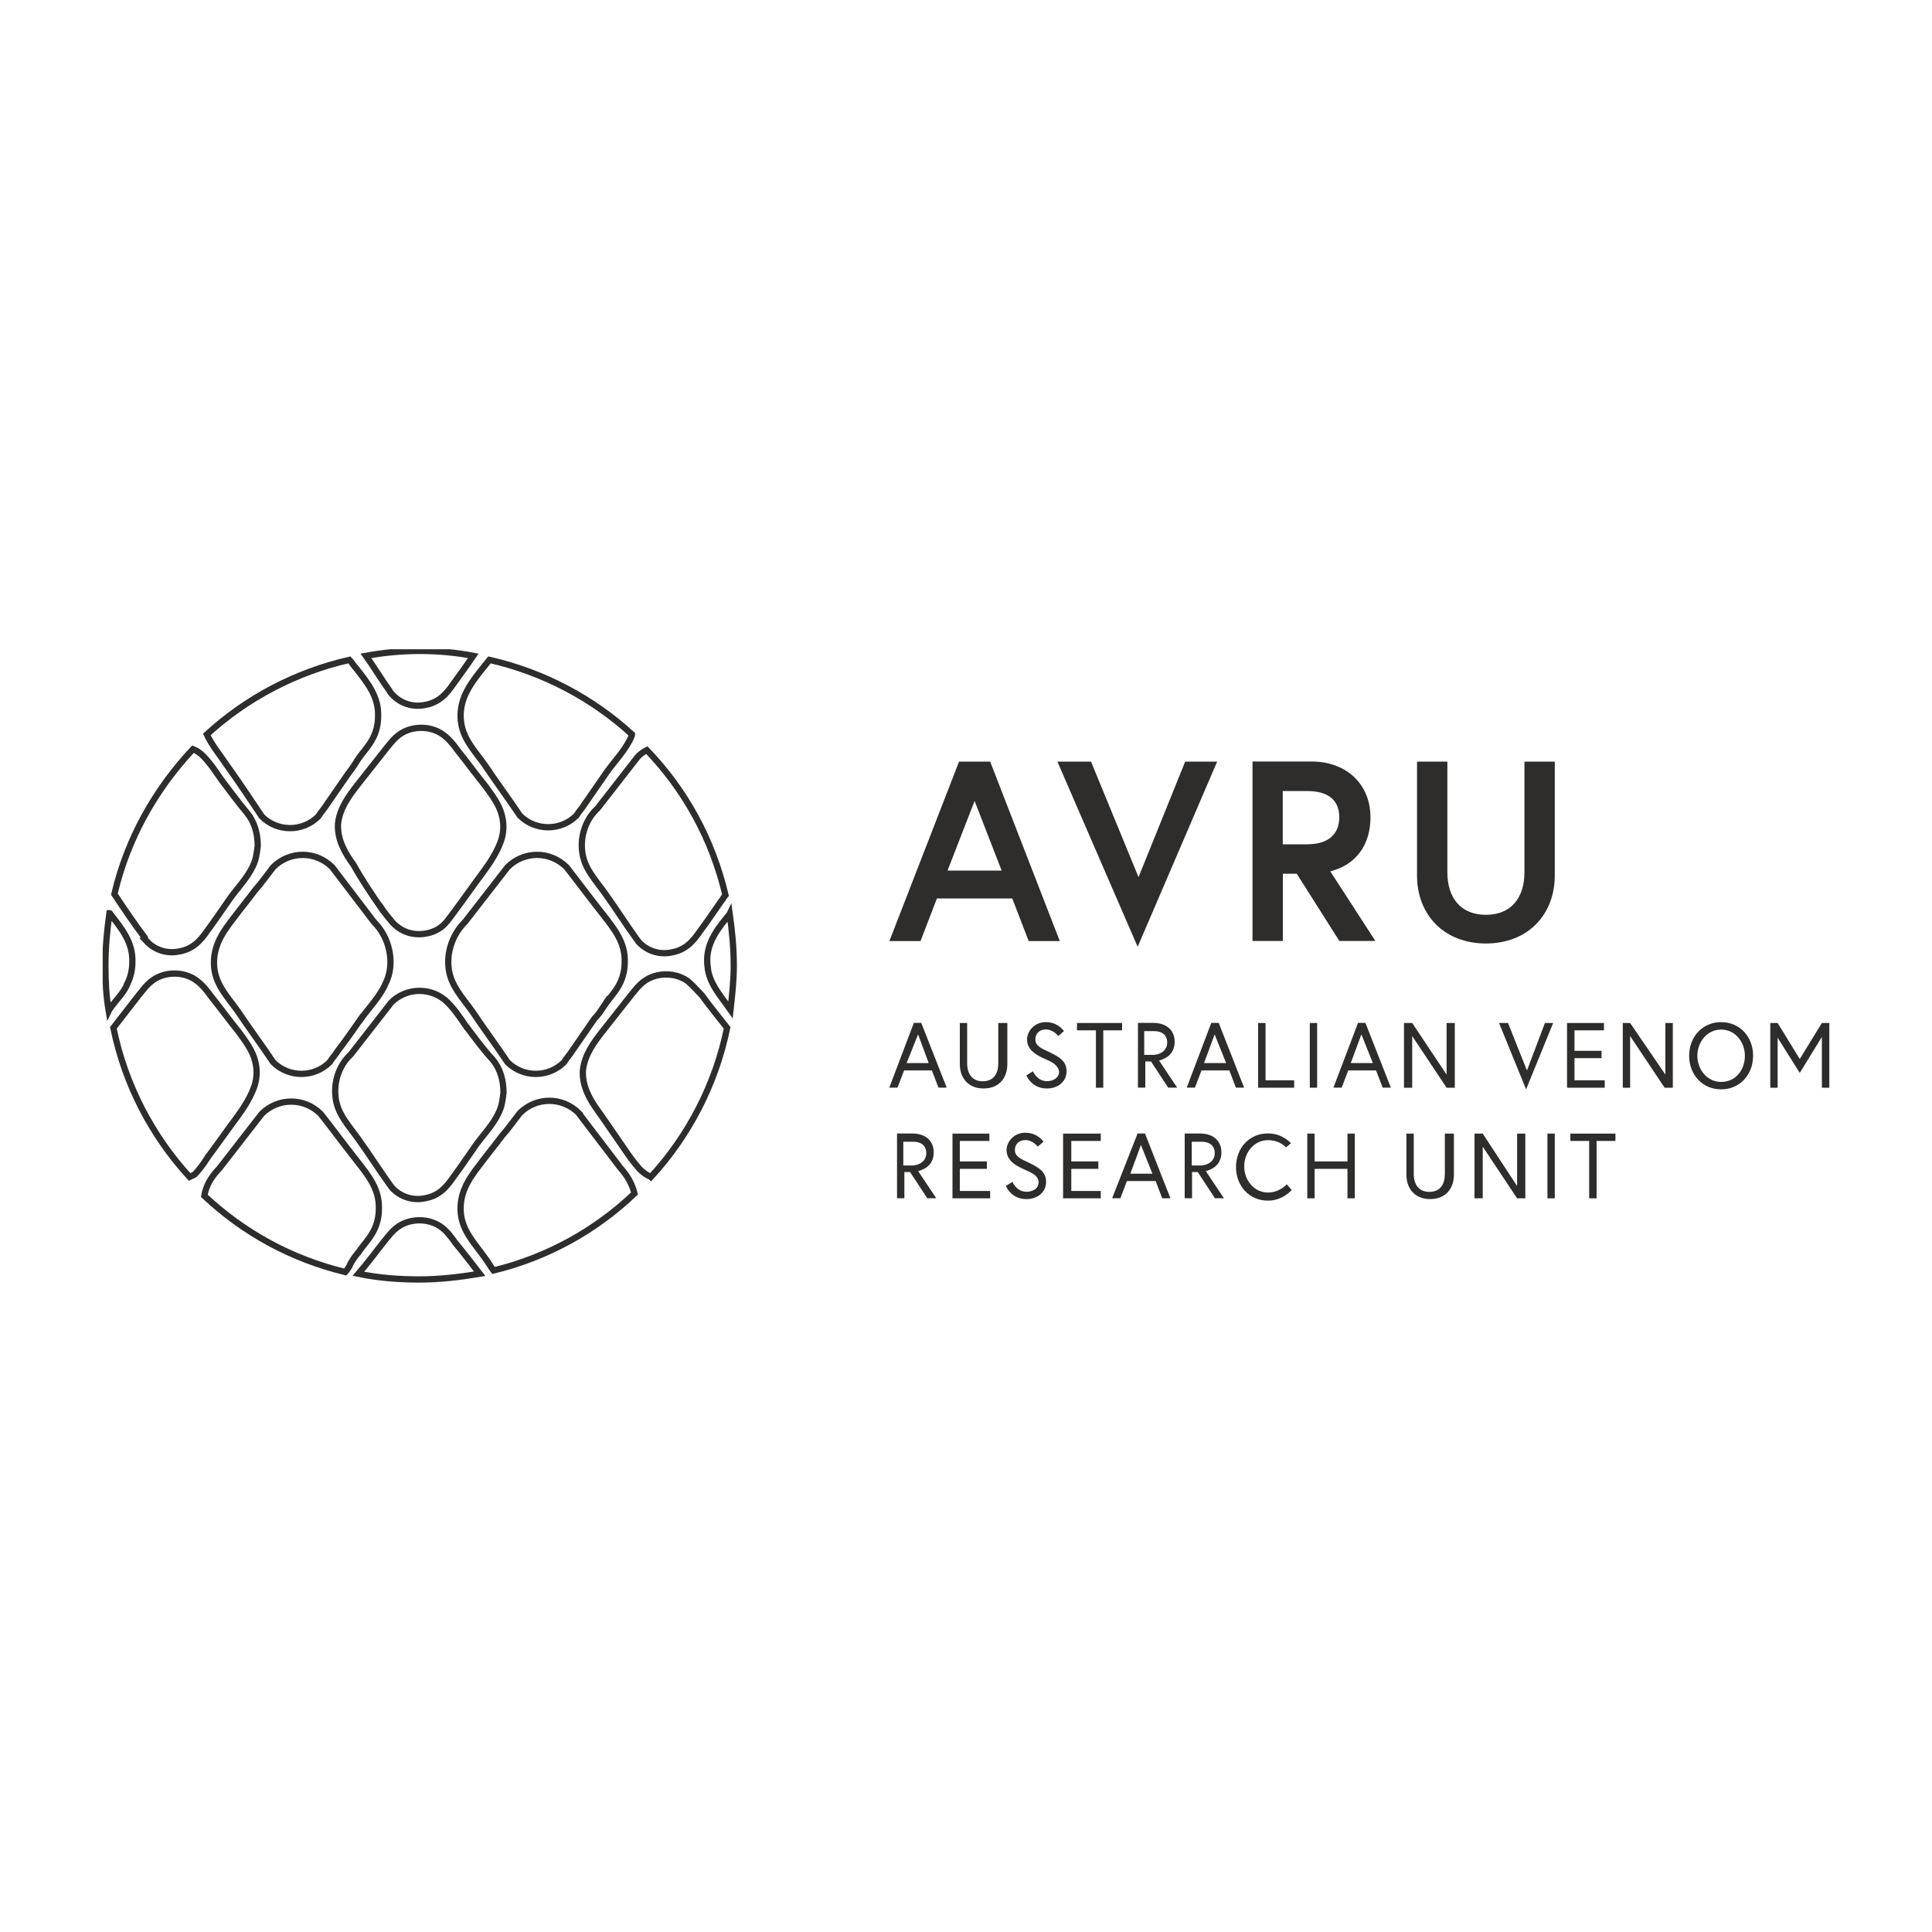 <?xml version="1.0" encoding="UTF-8"?><svg xmlns="http://www.w3.org/2000/svg" xmlns:xlink="http://www.w3.org/1999/xlink" viewBox="0 0 200 200"><defs><clipPath id="clippath"><rect x="10.63" y="67.21" width="178.74" height="65.57" style="fill:none;"/></clipPath><clipPath id="clippath-1"><rect x="10.63" y="67.21" width="178.74" height="65.57" style="fill:none;"/></clipPath><clipPath id="clippath-2"><rect x="10.63" y="67.21" width="178.74" height="65.57" style="fill:none;"/></clipPath><clipPath id="clippath-3"><rect x="10.63" y="67.21" width="178.74" height="65.57" style="fill:none;"/></clipPath><clipPath id="clippath-4"><rect x="10.63" y="67.21" width="178.74" height="65.57" style="fill:none;"/></clipPath><clipPath id="clippath-5"><rect x="10.63" y="67.21" width="178.74" height="65.57" style="fill:none;"/></clipPath><clipPath id="clippath-6"><rect x="10.63" y="67.21" width="178.74" height="65.57" style="fill:none;"/></clipPath><clipPath id="clippath-7"><rect x="10.63" y="67.21" width="178.74" height="65.57" style="fill:none;"/></clipPath><clipPath id="clippath-8"><rect x="10.63" y="67.21" width="178.74" height="65.57" style="fill:none;"/></clipPath><clipPath id="clippath-9"><rect x="10.63" y="67.21" width="178.74" height="65.57" style="fill:none;"/></clipPath><clipPath id="clippath-10"><rect x="10.63" y="67.21" width="178.74" height="65.57" style="fill:none;"/></clipPath><clipPath id="clippath-11"><rect x="10.63" y="67.21" width="178.74" height="65.57" style="fill:none;"/></clipPath></defs><g id="Layer_1"><rect width="200" height="200" style="fill:none;"/></g><g id="Layer_4"><g><path d="M93.85,110.05h2.29l-1.1-2.97-1.19,2.97Zm.76-4.16h.76l2.63,6.7h-.85l-.68-1.78h-2.88l-.68,1.78h-.85l2.54-6.7Z" style="fill:#2e2d2c;"/><g><g style="clip-path:url(#clippath);"><path d="M103.52,105.9h.76v4.24c0,1.53-.93,2.54-2.46,2.54s-2.46-1.02-2.46-2.54v-4.24h.76v4.16c0,1.1,.51,1.87,1.61,1.87,1.19,0,1.61-.85,1.61-1.87v-4.16h.17Z" style="fill:#2e2d2c;"/></g><g style="clip-path:url(#clippath-1);"><path d="M108.19,109.63c-.93-.42-1.87-.93-1.87-2.04,0-.76,.68-1.78,1.95-1.78s1.87,.93,1.87,.93l-.59,.51s-.51-.68-1.27-.68-1.1,.51-1.1,1.02c0,.68,.59,.93,1.53,1.36,1.02,.51,1.7,.93,1.7,1.95,0,1.1-.93,1.78-2.04,1.78-1.61,0-2.12-1.36-2.12-1.36l.68-.42s.42,1.02,1.44,1.02c.68,0,1.27-.34,1.27-1.02-.17-.68-.68-.93-1.44-1.27" style="fill:#2e2d2c;"/></g></g><polygon points="113.45 106.66 111.49 106.66 111.49 105.9 116.16 105.9 116.16 106.66 114.21 106.66 114.21 112.6 113.45 112.6 113.45 106.66" style="fill:#2e2d2c;"/><g style="clip-path:url(#clippath-2);"><path d="M120.83,107.93c0-.76-.51-1.19-1.36-1.19h-1.02v2.46h1.02c.85-.08,1.36-.59,1.36-1.27m-3.14-2.04h1.7c1.36,0,2.21,.76,2.21,1.95,0,1.61-1.44,1.87-1.61,1.95l1.87,2.8h-.93l-1.78-2.71h-.59v2.71h-.76v-6.7h-.08Z" style="fill:#2e2d2c;"/></g><path d="M124.64,110.05h2.29l-1.19-2.97-1.1,2.97Zm.76-4.16h.76l2.63,6.7h-.85l-.68-1.78h-2.88l-.68,1.78h-.85l2.54-6.7Z" style="fill:#2e2d2c;"/><polygon points="130.24 105.9 131.01 105.9 131.01 111.83 133.97 111.83 133.97 112.6 130.24 112.6 130.24 105.9" style="fill:#2e2d2c;"/><rect x="135.59" y="105.9" width=".76" height="6.7" style="fill:#2e2d2c;"/><path d="M139.83,110.05h2.29l-1.19-2.97-1.1,2.97Zm.76-4.16h.76l2.63,6.7h-.85l-.68-1.78h-2.88l-.68,1.78h-.85l2.54-6.7Z" style="fill:#2e2d2c;"/><polygon points="146.19 105.9 149.75 111.24 149.75 105.9 150.6 105.9 150.6 112.6 149.75 112.6 146.19 107.25 146.19 112.6 145.34 112.6 145.34 105.9 146.19 105.9" style="fill:#2e2d2c;"/><polygon points="157.98 112.77 155.18 105.9 156.11 105.9 158.07 110.82 159.93 105.9 160.78 105.9 157.98 112.77" style="fill:#2e2d2c;"/><polygon points="162.99 108.78 165.79 108.78 165.79 109.54 162.99 109.54 162.99 111.83 166.12 111.83 166.12 112.6 162.22 112.6 162.22 105.9 166.04 105.9 166.04 106.66 162.99 106.66 162.99 108.78" style="fill:#2e2d2c;"/><polygon points="168.75 105.9 172.4 111.24 172.4 105.9 173.17 105.9 173.17 112.6 172.32 112.6 168.75 107.25 168.75 112.6 167.99 112.6 167.99 105.9 168.75 105.9" style="fill:#2e2d2c;"/><g style="clip-path:url(#clippath-3);"><path d="M180.63,109.29c0-1.44-1.02-2.71-2.46-2.71s-2.46,1.27-2.46,2.71,1.02,2.71,2.46,2.71c1.53,0,2.46-1.27,2.46-2.71m.85,0c0,1.95-1.36,3.48-3.31,3.48s-3.31-1.53-3.31-3.48,1.36-3.48,3.31-3.48,3.31,1.53,3.31,3.48" style="fill:#2e2d2c;"/></g><polygon points="188.6 105.9 186.31 109.63 184.02 105.9 183.26 105.9 183.26 112.6 184.02 112.6 184.02 107.42 186.31 111.07 188.6 107.34 188.6 112.6 189.37 112.6 189.37 105.9 188.6 105.9" style="fill:#2e2d2c;"/><g style="clip-path:url(#clippath-4);"><path d="M95.89,119.38c0-.76-.51-1.19-1.36-1.19h-1.02v2.46h1.02c.85-.08,1.36-.59,1.36-1.27m-3.14-2.04h1.7c1.36,0,2.21,.76,2.21,1.95,0,1.61-1.44,1.87-1.61,1.95l1.87,2.8h-.93l-1.78-2.71h-.59v2.71h-.76v-6.7h-.08Z" style="fill:#2e2d2c;"/></g><polygon points="99.36 120.23 102.16 120.23 102.16 121 99.36 121 99.36 123.29 102.5 123.29 102.5 124.05 98.6 124.05 98.6 117.35 102.42 117.35 102.42 118.11 99.36 118.11 99.36 120.23" style="fill:#2e2d2c;"/><g style="clip-path:url(#clippath-5);"><path d="M106.07,121.08c-.93-.42-1.87-.93-1.87-2.04,0-.76,.68-1.78,1.95-1.78s1.87,.93,1.87,.93l-.59,.51s-.51-.68-1.27-.68-1.1,.51-1.1,1.02c0,.68,.59,.93,1.53,1.36,1.02,.51,1.7,.93,1.7,1.95,0,1.1-.93,1.78-2.04,1.78-1.61,0-2.12-1.36-2.12-1.36l.68-.42s.42,1.02,1.44,1.02c.68,0,1.27-.34,1.27-1.02-.08-.68-.68-.93-1.44-1.27" style="fill:#2e2d2c;"/></g><polygon points="110.9 120.23 113.7 120.23 113.7 121 110.9 121 110.9 123.29 113.95 123.29 113.95 124.05 110.05 124.05 110.05 117.35 113.95 117.35 113.95 118.11 110.9 118.11 110.9 120.23" style="fill:#2e2d2c;"/><path d="M117.01,121.5h2.29l-1.19-2.97-1.1,2.97Zm.76-4.16h.76l2.63,6.7h-.85l-.68-1.78h-2.97l-.68,1.78h-.85l2.63-6.7Z" style="fill:#2e2d2c;"/><g><g style="clip-path:url(#clippath-6);"><path d="M125.75,119.38c0-.76-.51-1.19-1.36-1.19h-1.02v2.46h1.02c.85-.08,1.36-.59,1.36-1.27m-3.22-2.04h1.7c1.36,0,2.21,.76,2.21,1.95,0,1.61-1.44,1.87-1.61,1.95l1.87,2.8h-.93l-1.78-2.71h-.59v2.71h-.76v-6.7h-.08Z" style="fill:#2e2d2c;"/></g><g style="clip-path:url(#clippath-7);"><path d="M133.13,118.79s-.59-.76-1.87-.76c-1.44,0-2.46,1.27-2.46,2.71s1.02,2.71,2.46,2.71c1.19,0,1.95-.85,1.95-.85l.51,.59s-.93,1.1-2.46,1.1c-1.95,0-3.31-1.53-3.31-3.48s1.36-3.48,3.31-3.48c1.53,0,2.38,1.02,2.38,1.02l-.51,.42Z" style="fill:#2e2d2c;"/></g></g><polygon points="139.49 117.35 140.25 117.35 140.25 124.05 139.49 124.05 139.49 121 136.09 121 136.09 124.05 135.33 124.05 135.33 117.35 136.09 117.35 136.09 120.23 139.49 120.23 139.49 117.35" style="fill:#2e2d2c;"/><g style="clip-path:url(#clippath-8);"><path d="M149.75,117.35h.76v4.24c0,1.53-.93,2.54-2.46,2.54s-2.46-1.02-2.46-2.54v-4.24h.76v4.16c0,1.1,.51,1.87,1.61,1.87,1.19,0,1.61-.85,1.61-1.87v-4.16h.17Z" style="fill:#2e2d2c;"/></g><polygon points="153.49 117.35 157.05 122.78 157.05 117.35 157.9 117.35 157.9 124.05 157.05 124.05 153.49 118.7 153.49 124.05 152.64 124.05 152.64 117.35 153.49 117.35" style="fill:#2e2d2c;"/><rect x="160.19" y="117.35" width=".76" height="6.7" style="fill:#2e2d2c;"/><polygon points="164.51 118.11 162.56 118.11 162.56 117.35 167.23 117.35 167.23 118.11 165.28 118.11 165.28 124.05 164.51 124.05 164.51 118.11" style="fill:#2e2d2c;"/><path d="M98.09,90.12h5.6l-2.8-7.21-2.8,7.21Zm1.19-11.28h3.22l7.21,18.58h-3.22l-1.7-4.41h-7.8l-1.7,4.41h-3.22l7.21-18.58Z" style="fill:#2e2d2c;"/><polygon points="117.77 98.01 109.46 78.84 112.94 78.84 117.86 90.8 122.69 78.84 126 78.84 117.77 98.01" style="fill:#2e2d2c;"/><g><g style="clip-path:url(#clippath-9);"><path d="M138.64,84.6c0-1.87-1.27-2.71-3.31-2.71h-2.54v5.51h2.54c2.04,0,3.31-.93,3.31-2.8m-8.99-5.77h6.11c3.65,0,6.11,2.38,6.11,5.77,0,2.8-1.44,4.92-4.16,5.6l4.67,7.21h-3.73l-4.41-6.96h-1.44v6.96h-3.14v-18.58Z" style="fill:#2e2d2c;"/></g><g style="clip-path:url(#clippath-10);"><path d="M157.81,78.84h3.14v11.79c0,4.07-2.8,7.04-7.13,7.04s-7.13-2.97-7.13-7.04v-11.79h3.14v11.45c0,2.63,1.36,4.41,3.99,4.41s3.99-1.78,3.99-4.41v-11.45Z" style="fill:#2e2d2c;"/></g><g style="clip-path:url(#clippath-11);"><path d="M73.24,100.04c.17,1.78,1.36,3.05,2.38,4.5,.17-1.53,.34-3.05,.34-4.58,0-1.78-.17-3.56-.42-5.34-.08,.17-.25,.25-.34,.42-1.27,1.53-2.21,3.05-1.95,5Zm-10.69,4.07c.51-.76,1.19-1.44,1.61-2.29,.34-.68,.51-1.44,.51-2.21,.08-2.04-1.1-3.48-2.29-5-1.27-1.61-2.46-3.22-3.73-4.84-1.7-1.7-4.41-1.7-6.11,0l-4.41,5.68-.17,.17c-1.1,1.19-1.7,2.88-1.53,4.5,.17,1.87,1.44,3.14,2.46,4.58,1.19,1.78,2.46,3.48,3.65,5.26,1.61,1.61,4.24,1.61,5.85,0,.25-.42,.59-.76,.85-1.19,.76-1.1,1.53-2.21,2.29-3.31,.42-.42,.68-.85,1.02-1.36Zm8.65-2.54c-1.27-.93-3.22-.93-4.5,0-.59,.42-1.02,1.02-1.44,1.53-.93,1.19-1.95,2.46-2.88,3.65-.93,1.19-1.87,2.46-2.04,4.07-.08,1.61,.68,2.97,1.61,4.24,1.02,1.44,2.04,2.97,3.05,4.41,.34,.51,.76,1.02,1.19,1.53,.34,.34,.68,.59,1.02,.76,.08,0,.17,.08,.17,.08,3.9-4.24,6.7-9.59,7.89-15.44-.85-1.1-1.78-2.21-2.63-3.39-.42-.42-.93-1.02-1.44-1.44Zm-9.33-17.9q-.08,.08-.17,.17c-1.1,1.1-1.61,2.71-1.44,4.24,.17,1.78,1.36,2.97,2.38,4.41,1.1,1.53,2.12,3.14,3.22,4.67,.08,.08,.17,.25,.25,.34,.85,.93,2.12,1.36,3.39,1.1,1.44-.25,2.21-1.1,2.97-2.21,.76-1.02,1.44-2.04,2.21-3.14,.17-.17,.25-.42,.42-.59-1.36-5.77-4.16-10.86-8.14-15.01-.34,.17-.68,.42-.93,.68l-4.16,5.34Zm-1.95,31.56c-1.7-1.7-4.41-1.7-6.11,0-.59,.76-1.19,1.61-1.87,2.38-.76,1.02-1.53,1.95-2.29,2.97-1.19,1.53-2.12,2.97-1.95,5,.17,1.87,1.44,3.14,2.46,4.58,.34,.42,.59,.93,.93,1.36,5.6-1.36,10.6-4.16,14.59-7.97-.25-1.02-.76-1.87-1.44-2.63,0,0-4.33-5.68-4.33-5.68Zm-22.82,14.42c.51-.76,1.19-1.44,1.61-2.29,.34-.68,.51-1.44,.51-2.21,.08-2.04-1.1-3.48-2.29-5-1.27-1.61-2.46-3.22-3.73-4.84-1.7-1.7-4.41-1.7-6.11,0l-4.41,5.68q-.08,.08-.17,.17c-.68,.76-1.19,1.61-1.36,2.63,4.07,3.82,8.99,6.53,14.59,7.89,.17-.17,.25-.34,.42-.59,.25-.59,.59-1.02,.93-1.44Zm8.57-2.63c-1.27-.93-3.22-.93-4.5,0-.59,.42-1.02,1.02-1.44,1.53-.85,1.1-1.7,2.21-2.63,3.31,2.04,.42,4.16,.59,6.28,.59s4.24-.25,6.28-.59c-.85-1.1-1.7-2.21-2.54-3.22-.42-.59-.85-1.19-1.44-1.61Zm2.63-20.7c-.59-.85-1.19-1.78-1.95-2.54-1.61-1.61-4.24-1.61-5.85,0l-4.16,5.34q-.08,.08-.17,.17c-1.1,1.1-1.61,2.71-1.44,4.24,.17,1.78,1.36,2.97,2.38,4.41,1.1,1.53,2.12,3.14,3.22,4.67,.08,.08,.17,.25,.25,.34,.85,.93,2.12,1.36,3.39,1.1,1.44-.25,2.21-1.1,2.97-2.21,.76-1.02,1.44-2.04,2.21-3.14,.76-1.1,1.87-2.21,2.46-3.48,.34-.68,.42-1.36,.51-2.12,0-1.27-.34-2.46-1.1-3.39-1.02-1.1-1.87-2.29-2.71-3.39Zm-.59-31.73c.17,1.87,1.44,3.14,2.46,4.58,1.19,1.78,2.46,3.48,3.65,5.26,1.61,1.61,4.24,1.61,5.85,0,.25-.42,.59-.76,.85-1.19,.76-1.1,1.53-2.21,2.29-3.31,.85-1.19,1.95-2.29,2.54-3.65,0-.08,.08-.17,.08-.25-4.07-3.73-9.16-6.45-14.76-7.72-.34,.42-.68,.85-1.02,1.27-1.19,1.53-2.12,2.97-1.95,5Zm-20.61,9.93c1.61,1.61,4.24,1.61,5.85,0,.25-.42,.59-.76,.85-1.19,.76-1.1,1.53-2.21,2.29-3.31,.34-.42,.68-.93,.93-1.36,.51-.76,1.19-1.44,1.61-2.29,.34-.68,.51-1.44,.51-2.21,.08-2.04-1.1-3.48-2.29-5-.25-.25-.42-.59-.68-.85-5.6,1.27-10.69,3.99-14.76,7.72,.51,1.1,1.36,2.12,2.04,3.14,1.27,1.78,2.46,3.56,3.65,5.34Zm12.39,9.5c.34,.51,.76,1.02,1.19,1.53,.34,.34,.68,.59,1.02,.76,1.1,.59,2.63,.51,3.73-.17,.68-.42,1.1-1.1,1.61-1.78,1.02-1.36,1.95-2.71,2.97-4.07,.68-.93,1.36-1.95,1.78-3.05,.34-.85,.42-1.87,.17-2.8-.25-1.1-1.02-2.12-1.7-3.05-1.02-1.27-1.95-2.54-2.97-3.82-.42-.59-.85-1.1-1.44-1.53-1.27-.93-3.22-.93-4.5,0-.59,.42-1.02,1.02-1.44,1.53-.93,1.19-1.95,2.46-2.88,3.65s-1.87,2.46-2.04,4.07c-.08,1.61,.68,2.97,1.61,4.24,.85,1.53,1.87,3.05,2.88,4.5Zm1.1-22.14c.85,.93,2.12,1.36,3.39,1.1,1.44-.25,2.21-1.1,2.97-2.21,.68-.93,1.36-1.87,2.04-2.88-1.78-.34-3.65-.51-5.51-.51s-3.73,.17-5.6,.51c.85,1.19,1.61,2.46,2.46,3.65,.08,.17,.17,.25,.25,.34Zm-3.22,33.59c.85-1.19,1.95-2.29,2.54-3.65,.34-.68,.51-1.44,.51-2.21,0-1.53-.59-3.05-1.7-4.16l-4.33-5.68c-1.7-1.7-4.41-1.7-6.11,0-.59,.76-1.19,1.61-1.87,2.38-.76,1.02-1.53,1.95-2.29,2.97-1.19,1.53-2.12,2.97-1.95,5,.17,1.87,1.44,3.14,2.46,4.58,1.19,1.78,2.46,3.48,3.65,5.26,1.61,1.61,4.24,1.61,5.85,0,.25-.42,.59-.76,.85-1.19,.85-1.1,1.61-2.21,2.38-3.31Zm-24.18-3.65c.34-.68,.51-1.44,.51-2.21,.08-2.04-1.1-3.48-2.29-5,0,0,0-.08-.08-.08-.25,1.78-.42,3.56-.42,5.43,0,1.61,.08,3.14,.34,4.67,.08-.17,.25-.34,.34-.51,.59-.76,1.27-1.44,1.61-2.29Zm8.31,17.98c1.02-1.36,1.95-2.71,2.97-4.07,.68-.93,1.36-1.95,1.78-3.05,.34-.85,.42-1.87,.17-2.8-.25-1.1-1.02-2.12-1.7-3.05-1.02-1.27-1.95-2.54-2.97-3.82-.42-.59-.85-1.1-1.44-1.53-1.27-.93-3.22-.93-4.5,0-.59,.42-1.02,1.02-1.44,1.53-.85,1.1-1.78,2.29-2.63,3.39,1.19,5.85,3.99,11.2,7.89,15.44,.17-.08,.34-.17,.51-.25,.42-.42,.93-1.1,1.36-1.78Zm-6.36-22.4c.85,.93,2.12,1.36,3.39,1.1,1.44-.25,2.21-1.1,2.97-2.21,.76-1.02,1.44-2.04,2.21-3.14,.76-1.1,1.87-2.21,2.46-3.48,.34-.68,.42-1.36,.51-2.12,0-1.27-.34-2.46-1.1-3.39-.93-1.1-1.78-2.29-2.63-3.39-.59-.85-1.19-1.78-1.95-2.54-.25-.25-.59-.51-1.02-.68-3.9,4.16-6.79,9.25-8.14,15.01,1.02,1.53,2.04,3.05,3.14,4.5,0,.08,.08,.25,.17,.34Z" style="fill:none; stroke:#2e2d2c; stroke-miterlimit:10; stroke-width:.65px;"/></g></g></g></g></svg>